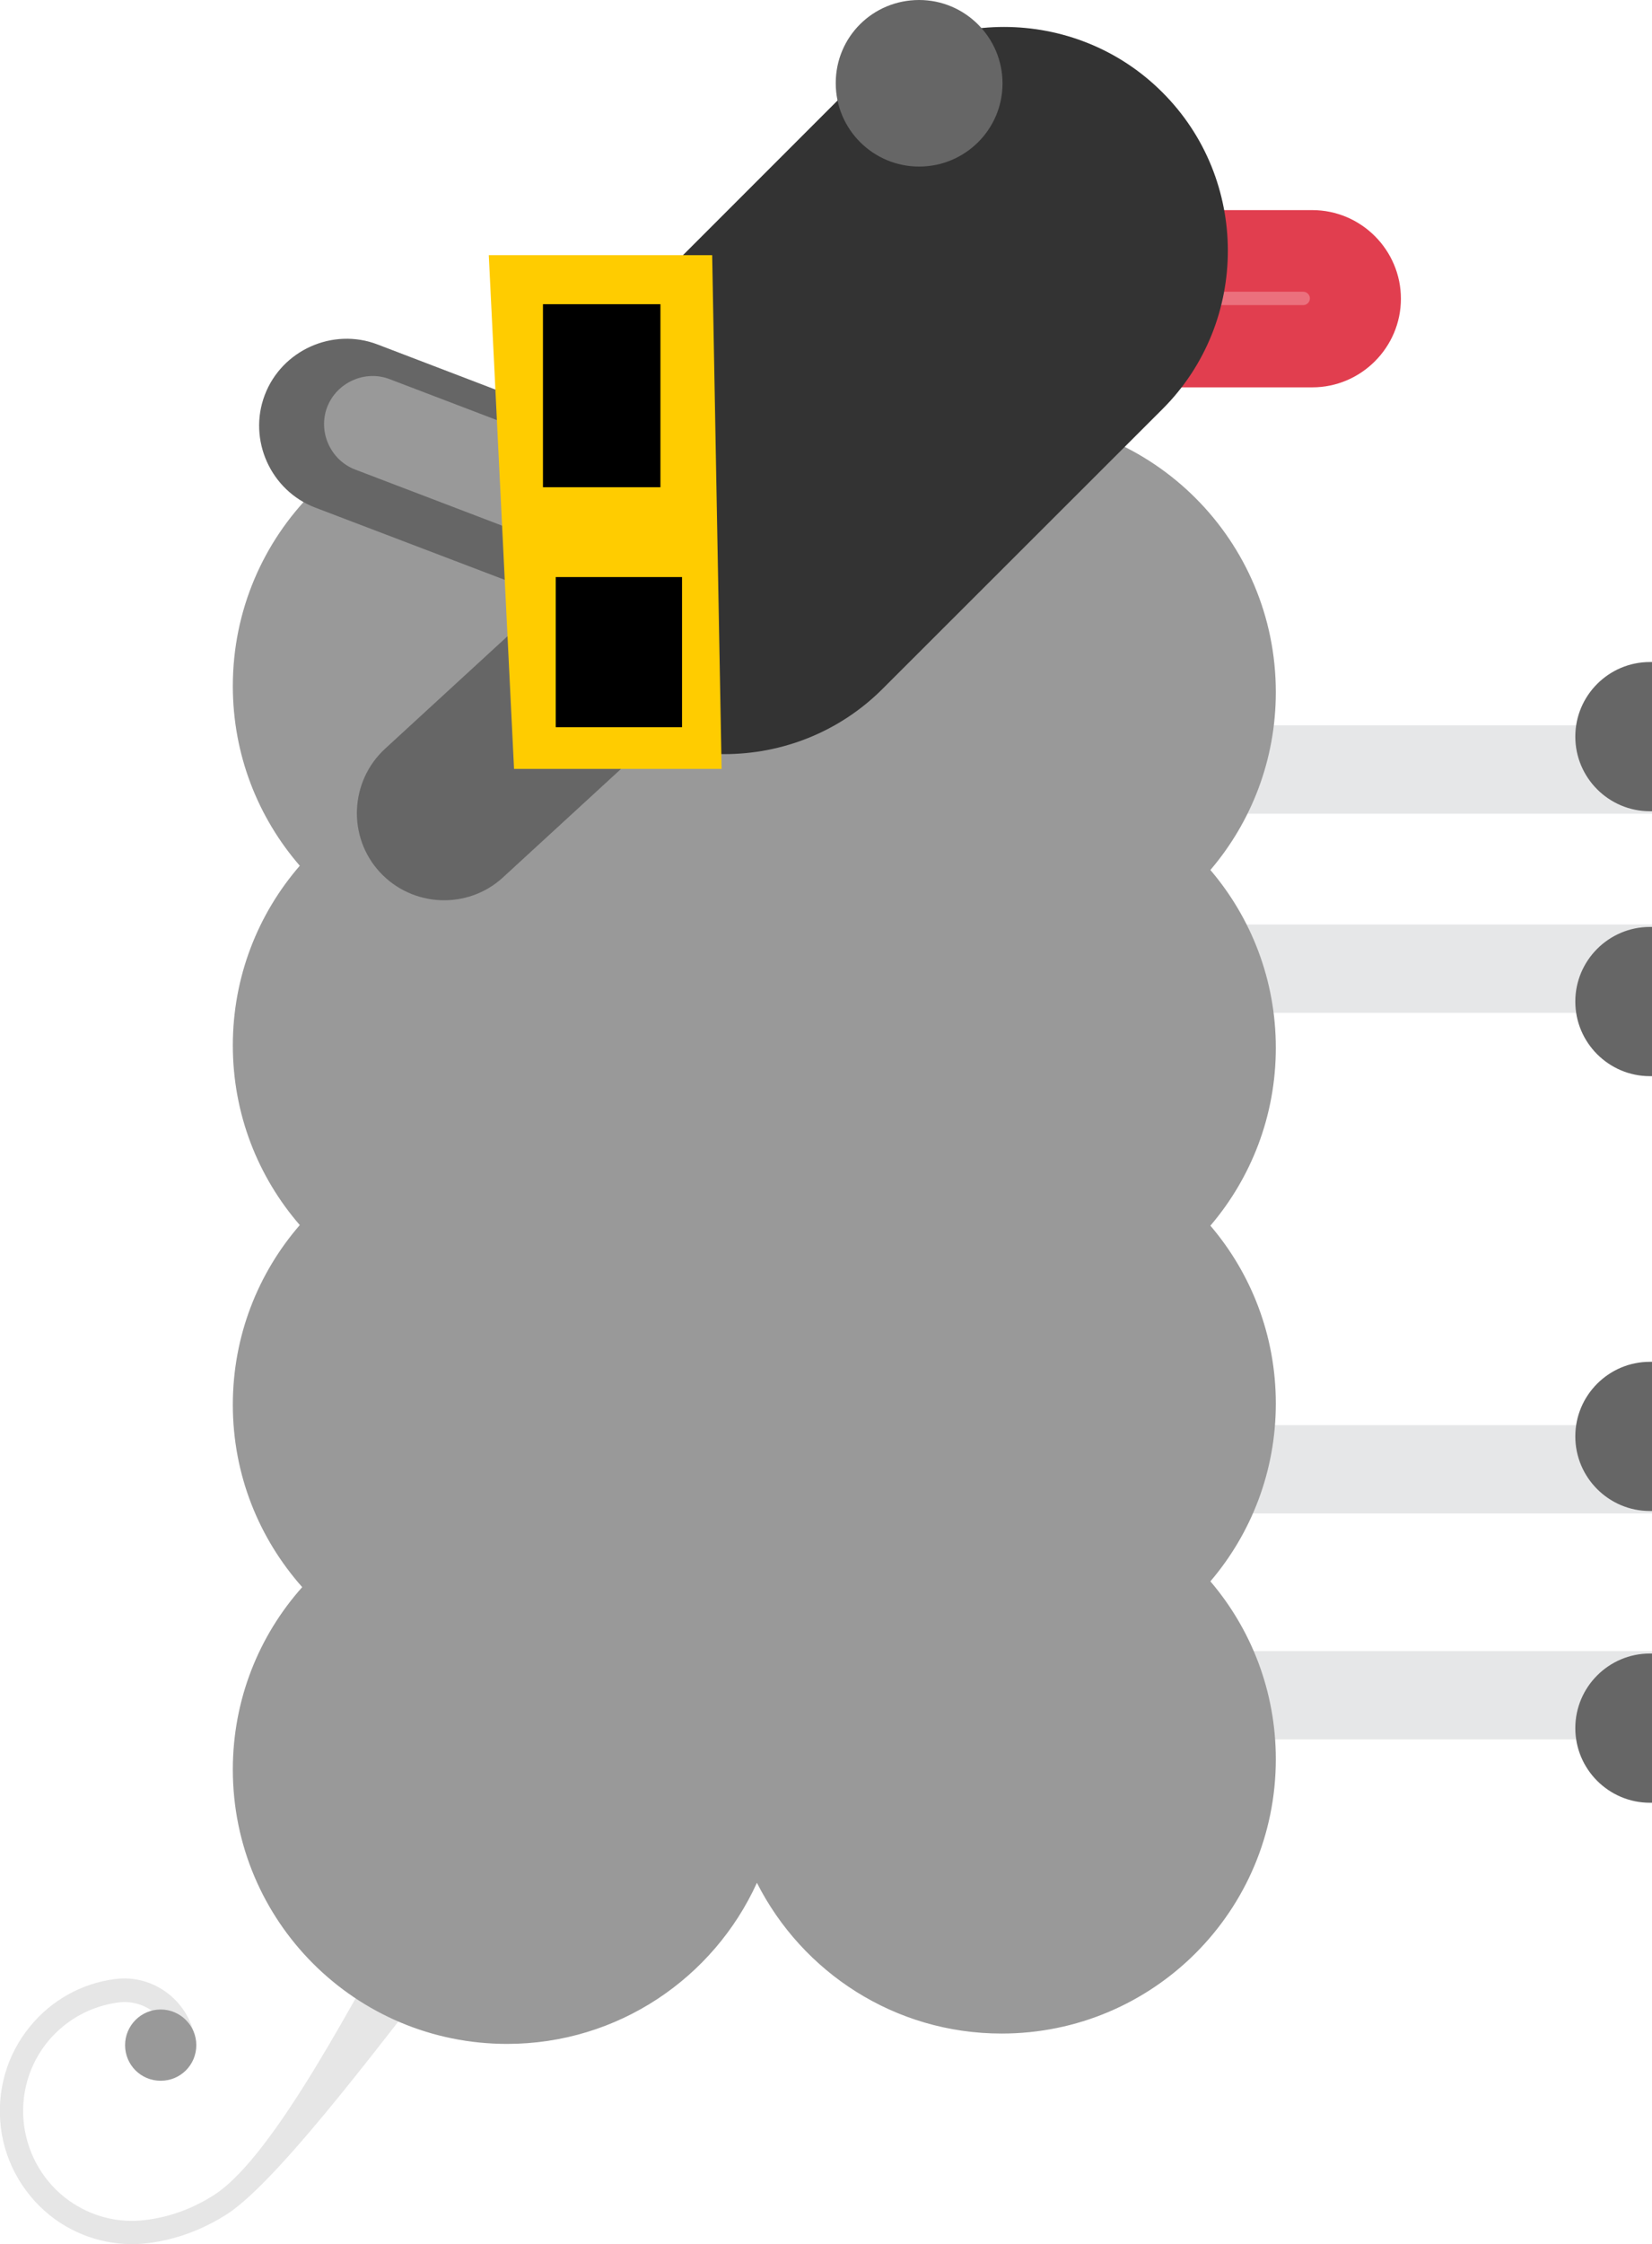 <?xml version="1.0" encoding="utf-8"?>
<!-- Generator: Adobe Illustrator 16.0.0, SVG Export Plug-In . SVG Version: 6.00 Build 0)  -->
<!DOCTYPE svg PUBLIC "-//W3C//DTD SVG 1.1//EN" "http://www.w3.org/Graphics/SVG/1.1/DTD/svg11.dtd">
<svg version="1.1" id="Layer_1" xmlns="http://www.w3.org/2000/svg" xmlns:xlink="http://www.w3.org/1999/xlink" x="0px" y="0px"
	 width="542.8px" height="737px" viewBox="0 0 542.8 737" style="enable-background:new 0 0 542.8 737;" xml:space="preserve">
<style type="text/css">
<![CDATA[
	.st0{clip-path:url(#SVGID_11_);fill-rule:evenodd;clip-rule:evenodd;fill:#8C6239;}
	.st1{clip-path:url(#SVGID_24_);fill-rule:evenodd;clip-rule:evenodd;fill:#8C6239;}
	.st2{clip-path:url(#SVGID_24_);fill:none;stroke:#FF7BAC;stroke-width:12;stroke-linecap:round;stroke-miterlimit:10;}
	.st3{clip-path:url(#SVGID_24_);fill-rule:evenodd;clip-rule:evenodd;fill:#F04C33;}
	.st4{display:none;fill:#FFCC00;}
	.st5{clip-path:url(#SVGID_24_);fill-rule:evenodd;clip-rule:evenodd;fill:#F15A24;}
	.st6{clip-path:url(#SVGID_42_);fill-rule:evenodd;clip-rule:evenodd;}
	.st7{clip-path:url(#SVGID_11_);fill-rule:evenodd;clip-rule:evenodd;fill:#F2F2F2;}
	.st8{clip-path:url(#SVGID_44_);fill-rule:evenodd;clip-rule:evenodd;}
	.st9{clip-path:url(#SVGID_46_);fill-rule:evenodd;clip-rule:evenodd;}
	.st10{clip-path:url(#SVGID_19_);fill:none;stroke:#FF7BAC;stroke-width:12;stroke-linecap:round;stroke-miterlimit:10;}
	.st11{clip-path:url(#SVGID_44_);fill-rule:evenodd;clip-rule:evenodd;fill:#EB707D;}
	.st12{clip-path:url(#SVGID_48_);fill-rule:evenodd;clip-rule:evenodd;}
	.st13{display:none;fill:#660099;}
	.st14{clip-path:url(#SVGID_24_);fill-rule:evenodd;clip-rule:evenodd;fill:#F6E6DB;}
	.st15{clip-path:url(#SVGID_6_);fill-rule:evenodd;clip-rule:evenodd;fill:#9900CC;}
	.st16{clip-path:url(#SVGID_11_);fill-rule:evenodd;clip-rule:evenodd;fill:#F7931E;}
	.st17{clip-path:url(#SVGID_24_);fill-rule:evenodd;clip-rule:evenodd;fill:#F7931E;}
	.st18{clip-path:url(#SVGID_29_);fill-rule:evenodd;clip-rule:evenodd;fill:#ED1C24;}
	.st19{clip-path:url(#SVGID_42_);fill-rule:evenodd;clip-rule:evenodd;fill:#FFFFFF;}
	.st20{clip-path:url(#SVGID_24_);fill-rule:evenodd;clip-rule:evenodd;fill:#93278F;}
	.st21{clip-path:url(#SVGID_6_);fill-rule:evenodd;clip-rule:evenodd;fill:#CC3366;}
	.st22{clip-path:url(#SVGID_11_);fill-rule:evenodd;clip-rule:evenodd;fill:#FBB03B;}
	.st23{clip-path:url(#SVGID_11_);fill-rule:evenodd;clip-rule:evenodd;fill:#FF3399;}
	.st24{clip-path:url(#SVGID_11_);fill-rule:evenodd;clip-rule:evenodd;fill:#FF3700;}
	.st25{clip-path:url(#SVGID_11_);fill-rule:evenodd;clip-rule:evenodd;fill:#FF66AD;}
	.st26{clip-path:url(#SVGID_24_);fill-rule:evenodd;clip-rule:evenodd;fill:#FF6600;}
	.st27{clip-path:url(#SVGID_24_);fill-rule:evenodd;clip-rule:evenodd;fill:#FF7BAC;}
	.st28{clip-path:url(#SVGID_11_);fill-rule:evenodd;clip-rule:evenodd;fill:#FF9470;}
	.st29{clip-path:url(#SVGID_11_);fill-rule:evenodd;clip-rule:evenodd;fill:#FFAE00;}
	.st30{clip-path:url(#SVGID_11_);fill-rule:evenodd;clip-rule:evenodd;fill:#FFC7FF;}
	.st31{clip-path:url(#SVGID_11_);fill-rule:evenodd;clip-rule:evenodd;fill:#FFCC00;}
	.st32{clip-path:url(#SVGID_11_);fill-rule:evenodd;clip-rule:evenodd;fill:#FFCC33;}
	.st33{clip-path:url(#SVGID_11_);fill-rule:evenodd;clip-rule:evenodd;fill:#FFCC99;}
	.st34{clip-path:url(#SVGID_11_);fill-rule:evenodd;clip-rule:evenodd;fill:#FFD9D9;}
	.st35{clip-path:url(#SVGID_24_);fill-rule:evenodd;clip-rule:evenodd;fill:#FFCC00;}
	.st36{clip-path:url(#SVGID_11_);fill-rule:evenodd;clip-rule:evenodd;fill:#FFFFFF;}
	.st37{clip-path:url(#SVGID_24_);fill-rule:evenodd;clip-rule:evenodd;fill:#FFFFFF;}
	.st38{display:none;fill:#D3135A;}
	.st39{clip-path:url(#SVGID_19_);fill-rule:evenodd;clip-rule:evenodd;fill:#93278F;}
	.st40{clip-path:url(#SVGID_11_);fill:#D31900;}
	.st41{clip-path:url(#SVGID_34_);fill-rule:evenodd;clip-rule:evenodd;fill:#996633;}
	.st42{clip-path:url(#SVGID_29_);fill-rule:evenodd;clip-rule:evenodd;fill:#F7931E;}
	.st43{clip-path:url(#SVGID_34_);fill-rule:evenodd;clip-rule:evenodd;fill:#99CC66;}
	.st44{clip-path:url(#SVGID_11_);fill-rule:evenodd;clip-rule:evenodd;fill:#CC3300;}
	.st45{clip-path:url(#SVGID_11_);fill-rule:evenodd;clip-rule:evenodd;fill:#CC66FF;}
	.st46{clip-path:url(#SVGID_24_);fill-rule:evenodd;clip-rule:evenodd;fill:#CC9933;}
	.st47{clip-path:url(#SVGID_11_);fill-rule:evenodd;clip-rule:evenodd;fill:#CCCCCC;}
	.st48{clip-path:url(#SVGID_19_);fill-rule:evenodd;clip-rule:evenodd;fill:#FBB03B;}
	.st49{clip-path:url(#SVGID_34_);fill-rule:evenodd;clip-rule:evenodd;fill:#FF0066;}
	.st50{clip-path:url(#SVGID_34_);fill-rule:evenodd;clip-rule:evenodd;fill:#FF9966;}
	.st51{clip-path:url(#SVGID_34_);fill-rule:evenodd;clip-rule:evenodd;fill:#FFCC00;}
	.st52{clip-path:url(#SVGID_15_);fill:#FF8133;}
	.st53{clip-path:url(#SVGID_19_);fill-rule:evenodd;clip-rule:evenodd;fill:#FF6600;}
	.st54{clip-path:url(#SVGID_19_);fill-rule:evenodd;clip-rule:evenodd;fill:#FF6633;}
	.st55{clip-path:url(#SVGID_19_);fill-rule:evenodd;clip-rule:evenodd;fill:#FF7BAC;}
	.st56{clip-path:url(#SVGID_19_);fill-rule:evenodd;clip-rule:evenodd;fill:#FF9900;}
	.st57{clip-path:url(#SVGID_11_);fill-rule:evenodd;clip-rule:evenodd;fill:#336699;}
	.st58{clip-path:url(#SVGID_19_);fill-rule:evenodd;clip-rule:evenodd;fill:#FFCC00;}
	.st59{clip-path:url(#SVGID_19_);fill-rule:evenodd;clip-rule:evenodd;fill:#FFCC66;}
	.st60{clip-path:url(#SVGID_19_);fill-rule:evenodd;clip-rule:evenodd;fill:#FFDB00;}
	.st61{clip-path:url(#SVGID_11_);fill-rule:evenodd;clip-rule:evenodd;fill:#33CCFF;}
	.st62{clip-path:url(#SVGID_44_);fill-rule:evenodd;clip-rule:evenodd;fill:#999999;}
	.st63{clip-path:url(#SVGID_34_);fill-rule:evenodd;clip-rule:evenodd;fill:#CC6633;}
	.st64{clip-path:url(#SVGID_29_);fill-rule:evenodd;clip-rule:evenodd;fill:#FBB03B;}
	.st65{clip-path:url(#SVGID_15_);fill-rule:evenodd;clip-rule:evenodd;fill:#820082;}
	.st66{clip-path:url(#SVGID_44_);fill-rule:evenodd;clip-rule:evenodd;fill:#FFCC00;}
	.st67{clip-path:url(#SVGID_24_);fill-rule:evenodd;clip-rule:evenodd;fill:#00ABFF;}
	.st68{clip-path:url(#SVGID_29_);fill-rule:evenodd;clip-rule:evenodd;fill:#FF0066;}
	.st69{clip-path:url(#SVGID_29_);fill-rule:evenodd;clip-rule:evenodd;fill:#FF7BAC;}
	.st70{clip-path:url(#SVGID_29_);fill-rule:evenodd;clip-rule:evenodd;fill:#FFFFFF;}
	.st71{clip-path:url(#SVGID_2_);}
	.st72{clip-path:url(#SVGID_4_);}
	.st73{clip-path:url(#SVGID_44_);fill-rule:evenodd;clip-rule:evenodd;fill:#666666;}
	.st74{clip-path:url(#SVGID_44_);fill-rule:evenodd;clip-rule:evenodd;fill:#333333;}
	.st75{clip-path:url(#SVGID_34_);fill:none;stroke:#FF0033;stroke-width:8;stroke-linecap:round;stroke-miterlimit:10;}
	.st76{display:none;clip-path:url(#SVGID_15_);fill-rule:evenodd;clip-rule:evenodd;fill:#D4145A;}
	.st77{fill:#FFCC00;}
	.st78{fill:#FFFFFF;}
	.st79{fill:none;}
	.st80{clip-path:url(#SVGID_11_);fill-rule:evenodd;clip-rule:evenodd;fill:#A60008;}
	.st81{clip-path:url(#SVGID_24_);fill-rule:evenodd;clip-rule:evenodd;fill:#A67C52;}
	.st82{clip-path:url(#SVGID_11_);fill:#E6E6E6;}
	.st83{clip-path:url(#SVGID_29_);fill-rule:evenodd;clip-rule:evenodd;fill:#00ABFF;}
	.st84{clip-path:url(#SVGID_21_);fill:url(#SVGID_22_);}
	.st85{clip-path:url(#SVGID_6_);fill-rule:evenodd;clip-rule:evenodd;fill:#E06C00;}
	.st86{clip-path:url(#SVGID_48_);fill-rule:evenodd;clip-rule:evenodd;fill:#EC1E24;}
	.st87{clip-path:url(#SVGID_19_);fill:#FF7BAC;}
	.st88{clip-path:url(#SVGID_11_);fill:#B3B3B3;}
	.st89{clip-path:url(#SVGID_15_);fill-rule:evenodd;clip-rule:evenodd;fill:#F9AA8F;}
	.st90{clip-path:url(#SVGID_46_);fill-rule:evenodd;clip-rule:evenodd;fill:#FFFFFF;}
	.st91{clip-path:url(#SVGID_29_);fill-rule:evenodd;clip-rule:evenodd;fill:#D76367;}
	.st92{clip-path:url(#SVGID_19_);fill-rule:evenodd;clip-rule:evenodd;fill:#A67C52;}
	.st93{clip-path:url(#SVGID_11_);fill-rule:evenodd;clip-rule:evenodd;fill:#E06C00;}
	.st94{clip-path:url(#SVGID_15_);fill-rule:evenodd;clip-rule:evenodd;fill:#C90007;}
	.st95{clip-path:url(#SVGID_15_);fill-rule:evenodd;clip-rule:evenodd;fill:#FF0009;}
	.st96{clip-path:url(#SVGID_15_);fill-rule:evenodd;clip-rule:evenodd;fill:#FF5900;}
	.st97{clip-path:url(#SVGID_15_);fill-rule:evenodd;clip-rule:evenodd;fill:#FF99FF;}
	.st98{clip-path:url(#SVGID_11_);fill-rule:evenodd;clip-rule:evenodd;fill:#E6E6E6;}
	.st99{clip-path:url(#SVGID_15_);fill-rule:evenodd;clip-rule:evenodd;fill:#FFCB05;}
	.st100{clip-path:url(#SVGID_46_);fill-rule:evenodd;clip-rule:evenodd;fill:#3399FF;}
	.st101{clip-path:url(#SVGID_15_);fill-rule:evenodd;clip-rule:evenodd;fill:#FFFFFF;}
	.st102{clip-path:url(#SVGID_31_);fill:url(#SVGID_32_);}
	.st103{clip-path:url(#SVGID_6_);fill-rule:evenodd;clip-rule:evenodd;fill:#ED1C24;}
	.st104{clip-path:url(#SVGID_29_);fill-rule:evenodd;clip-rule:evenodd;fill:#404041;}
	.st105{clip-path:url(#SVGID_11_);fill-rule:evenodd;clip-rule:evenodd;}
	.st106{clip-path:url(#SVGID_15_);fill-rule:evenodd;clip-rule:evenodd;}
	.st107{clip-path:url(#SVGID_11_);fill-rule:evenodd;clip-rule:evenodd;fill:#81AFDE;}
	.st108{clip-path:url(#SVGID_11_);fill:#F15A24;}
	.st109{clip-path:url(#SVGID_15_);fill-rule:evenodd;clip-rule:evenodd;fill:#CC0066;}
	.st110{clip-path:url(#SVGID_11_);}
	.st111{clip-path:url(#SVGID_13_);}
	.st112{clip-path:url(#SVGID_17_);}
	.st113{clip-path:url(#SVGID_36_);}
	.st114{clip-path:url(#SVGID_38_);}
	.st115{clip-path:url(#SVGID_40_);}
	.st116{clip-path:url(#SVGID_42_);}
	.st117{clip-path:url(#SVGID_8_);fill:url(#SVGID_9_);}
	.st118{clip-path:url(#SVGID_24_);fill:none;stroke:#000000;stroke-width:12;stroke-linecap:round;stroke-miterlimit:10;}
	.st119{clip-path:url(#SVGID_11_);fill:#F7931E;}
	.st120{clip-path:url(#SVGID_24_);fill-rule:evenodd;clip-rule:evenodd;}
	.st121{clip-path:url(#SVGID_44_);fill-rule:evenodd;clip-rule:evenodd;fill:#E13E4F;}
	.st122{clip-path:url(#SVGID_11_);fill-rule:evenodd;clip-rule:evenodd;fill:#ED1C24;}
	.st123{clip-path:url(#SVGID_24_);fill-rule:evenodd;clip-rule:evenodd;fill:#ED1C24;}
	.st124{clip-path:url(#SVGID_29_);fill-rule:evenodd;clip-rule:evenodd;}
	.st125{clip-path:url(#SVGID_19_);fill:none;stroke:#000000;stroke-width:10;stroke-linecap:round;stroke-miterlimit:10;}
	.st126{clip-path:url(#SVGID_44_);fill-rule:evenodd;clip-rule:evenodd;fill:#E6E6E6;}
	.st127{clip-path:url(#SVGID_44_);fill-rule:evenodd;clip-rule:evenodd;fill:#E6E7E8;}
	.st128{clip-path:url(#SVGID_15_);fill-rule:evenodd;clip-rule:evenodd;fill:#6D6E70;}
	.st129{clip-path:url(#SVGID_48_);fill-rule:evenodd;clip-rule:evenodd;fill:#FFFFFF;}
	.st130{clip-path:url(#SVGID_15_);fill-rule:evenodd;clip-rule:evenodd;fill:#0099FF;}
	.st131{clip-path:url(#SVGID_26_);fill:url(#SVGID_27_);}
	.st132{clip-path:url(#SVGID_34_);fill-rule:evenodd;clip-rule:evenodd;}
]]>
</style>
<g>
	<defs>
		<rect id="SVGID_12_" x="592" width="1440" height="840"/>
	</defs>
	<clipPath id="SVGID_2_">
		<use xlink:href="#SVGID_12_"  style="overflow:visible;"/>
	</clipPath>
	<g class="st71">
		<defs>
			<rect id="SVGID_14_" x="308.6" y="-532.1" width="1917.2" height="1917.2"/>
		</defs>
		<clipPath id="SVGID_4_">
			<use xlink:href="#SVGID_14_"  style="overflow:visible;"/>
		</clipPath>
		<path style="display:none;clip-path:url(#SVGID_4_);fill-rule:evenodd;clip-rule:evenodd;fill:#D4145A;" d="M2225.8,426.5
			c0,529.4-429.2,958.6-958.6,958.6S308.6,955.9,308.6,426.5s429.2-958.6,958.6-958.6S2225.8-102.9,2225.8,426.5"/>
		<polygon style="clip-path:url(#SVGID_4_);fill:#FF8133;" points="400.6,42.3 400.6,725.6 1502.1,392 1502.1,334.7 		"/>
	</g>
</g>
<rect x="10" class="st79" width="543" height="737"/>
<g>
	<defs>
		<rect id="SVGID_43_" width="542.8" height="737"/>
	</defs>
	<clipPath id="SVGID_6_">
		<use xlink:href="#SVGID_43_"  style="overflow:visible;"/>
	</clipPath>
	<path style="clip-path:url(#SVGID_6_);fill-rule:evenodd;clip-rule:evenodd;fill:#E6E6E6;" d="M56.7,671.5
		c-1.1-8.7-9.1-15.1-17.9-13.9c-9,1.2-17.1,5.7-22.9,12.6c-6.4,7.7-9.3,17.7-8,27.7c1.3,9.9,6.6,18.9,14.7,24.7
		c7.4,5.3,16.4,7.6,25.4,6.4c8.1-1,15.7-3.9,22.5-8.3c20.3-13.2,47.8-68.2,61.3-90.9c1.1-1.8,8.6,0.7,10.1,2.3
		c2.8,3.2,12.2,2.6,5.8,10.4c-15.6,19-54.7,72.7-73.1,84.6c-7.8,5-16.5,8.3-25.7,9.5c-10.9,1.4-21.9-1.4-30.8-7.8
		c-9.8-7.1-16.3-18-17.8-30c-1.5-12.1,1.9-24.1,9.7-33.5c7-8.5,16.9-14,27.8-15.4c12.9-1.7,24.8,7.6,26.4,20.5
		c0.3,2.1-1.2,4-3.3,4.3C58.9,675.1,57,673.6,56.7,671.5"/>
	<path style="clip-path:url(#SVGID_6_);fill-rule:evenodd;clip-rule:evenodd;fill:#999999;" d="M41.1,671.6
		c0-6.4,5.2-11.7,11.7-11.7c6.4,0,11.7,5.2,11.7,11.7c0,6.5-5.2,11.7-11.7,11.7C46.3,683.3,41.1,678.1,41.1,671.6"/>
	
		<rect x="398.6" y="468" style="clip-path:url(#SVGID_6_);fill-rule:evenodd;clip-rule:evenodd;fill:#E6E7E8;" width="144.2" height="29"/>
	<path style="clip-path:url(#SVGID_6_);fill-rule:evenodd;clip-rule:evenodd;fill:#666666;" d="M542.8,496.2c-0.2,0-0.4,0-0.7,0
		c-13.5,0-24.5-11-24.5-24.5c0-13.5,11-24.5,24.5-24.5c0.2,0,0.4,0,0.7,0V496.2z"/>
	
		<rect x="398.6" y="238.2" style="clip-path:url(#SVGID_6_);fill-rule:evenodd;clip-rule:evenodd;fill:#E6E7E8;" width="144.2" height="29"/>
	<path style="clip-path:url(#SVGID_6_);fill-rule:evenodd;clip-rule:evenodd;fill:#666666;" d="M542.8,266.4c-0.2,0-0.4,0-0.7,0
		c-13.5,0-24.5-11-24.5-24.5s11-24.5,24.5-24.5c0.2,0,0.4,0,0.7,0V266.4z"/>
	
		<rect x="398.6" y="542.2" style="clip-path:url(#SVGID_6_);fill-rule:evenodd;clip-rule:evenodd;fill:#E6E7E8;" width="144.2" height="29"/>
	<path style="clip-path:url(#SVGID_6_);fill-rule:evenodd;clip-rule:evenodd;fill:#666666;" d="M542.8,543c-0.2,0-0.4,0-0.7,0
		c-13.5,0-24.5,11-24.5,24.5c0,13.5,11,24.5,24.5,24.5c0.2,0,0.4,0,0.7,0V543z"/>
	
		<rect x="398.6" y="303.6" style="clip-path:url(#SVGID_6_);fill-rule:evenodd;clip-rule:evenodd;fill:#E6E7E8;" width="144.2" height="29"/>
	<path style="clip-path:url(#SVGID_6_);fill-rule:evenodd;clip-rule:evenodd;fill:#666666;" d="M542.8,304.4c-0.2,0-0.4,0-0.7,0
		c-13.5,0-24.5,11-24.5,24.5c0,13.5,11,24.5,24.5,24.5c0.2,0,0.4,0,0.7,0V304.4z"/>
	<path style="clip-path:url(#SVGID_6_);fill-rule:evenodd;clip-rule:evenodd;fill:#E13E4F;" d="M301.1,127.1V69h130.1
		c16,0,29.1,13.1,29.1,29.1v0c0,16-13.1,29.1-29.1,29.1H301.1z"/>
	<path style="clip-path:url(#SVGID_6_);fill-rule:evenodd;clip-rule:evenodd;fill:#EB707D;" d="M301.1,100.2v-4.4h127.1
		c1.2,0,2.2,1,2.2,2.2c0,1.2-1,2.2-2.2,2.2H301.1z"/>
	<path style="clip-path:url(#SVGID_6_);fill-rule:evenodd;clip-rule:evenodd;fill:#999999;" d="M207.6,145.1
		c-12.3-6.3-26.3-9.9-41-9.9c-49.8,0-90.1,40.3-90.1,90.1c0,22.6,8.3,43.2,22,59c-13.7,15.8-22,36.4-22,59c0,22.6,8.3,43.2,22,59
		c-13.7,15.8-22,36.4-22,59c0,23,8.6,43.9,22.8,59.9c-14.2,15.9-22.8,36.9-22.8,59.9c0,49.8,40.3,90.1,90.1,90.1
		c36.5,0,67.9-21.7,82.1-52.9c14.9,29.4,45.3,49.5,80.4,49.5c49.8,0,90.1-40.3,90.1-90.1c0-22.3-8.1-42.7-21.5-58.4
		c13.4-15.7,21.5-36.1,21.5-58.4c0-22.3-8.1-42.7-21.5-58.4c13.4-15.7,21.5-36.1,21.5-58.4s-8.1-42.7-21.5-58.4
		c13.4-15.7,21.5-36.1,21.5-58.4c0-49.8-40.3-90.1-90.1-90.1c-13.8,0-26.8,3.1-38.5,8.6c-12.5-6.6-26.8-10.3-41.9-10.3
		C233.8,135.2,219.9,138.8,207.6,145.1"/>
	<path style="clip-path:url(#SVGID_6_);fill-rule:evenodd;clip-rule:evenodd;fill:#333333;" d="M382,134.3L290,226.2
		c-28.6,28.6-75.4,28.6-104,0c-28.6-28.6-28.6-75.4,0-104l91.9-91.9c28.6-28.6,75.4-28.6,104,0C410.6,58.9,410.6,105.7,382,134.3"/>
	<path style="clip-path:url(#SVGID_6_);fill-rule:evenodd;clip-rule:evenodd;fill:#666666;" d="M219.3,238.5l-38.8-42.2l-54,49.6
		c-11.6,10.7-12.4,28.9-1.7,40.5c10.7,11.6,28.9,12.4,40.5,1.7L219.3,238.5z"/>
	<path style="clip-path:url(#SVGID_6_);fill-rule:evenodd;clip-rule:evenodd;fill:#666666;" d="M172.1,192.8l20.4-53.5L124,113.1
		c-14.7-5.6-31.4,1.9-37,16.6h0c-5.6,14.7,1.9,31.4,16.6,37L172.1,192.8z"/>
	<path style="clip-path:url(#SVGID_6_);fill-rule:evenodd;clip-rule:evenodd;fill:#999999;" d="M173.3,175.8l11.3-29.7L128,124.5
		c-8.1-3.1-17.4,1.1-20.5,9.2c-3.1,8.1,1.1,17.4,9.2,20.5L173.3,175.8z"/>
	<polygon style="clip-path:url(#SVGID_6_);fill-rule:evenodd;clip-rule:evenodd;fill:#FFCC00;" points="160.6,83.8 234,83.8 
		237.1,252.5 168.9,252.5 	"/>
	<rect x="178.4" y="99.9" style="clip-path:url(#SVGID_6_);fill-rule:evenodd;clip-rule:evenodd;" width="38.6" height="60.1"/>
	<rect x="182.6" y="189.5" style="clip-path:url(#SVGID_6_);fill-rule:evenodd;clip-rule:evenodd;" width="41.5" height="49.3"/>
	<path style="clip-path:url(#SVGID_6_);fill-rule:evenodd;clip-rule:evenodd;fill:#666666;" d="M302,0c15.1,0,27.4,12.3,27.4,27.4
		S317.1,54.7,302,54.7c-15.1,0-27.4-12.2-27.4-27.4S286.8,0,302,0"/>
</g>
</svg>

